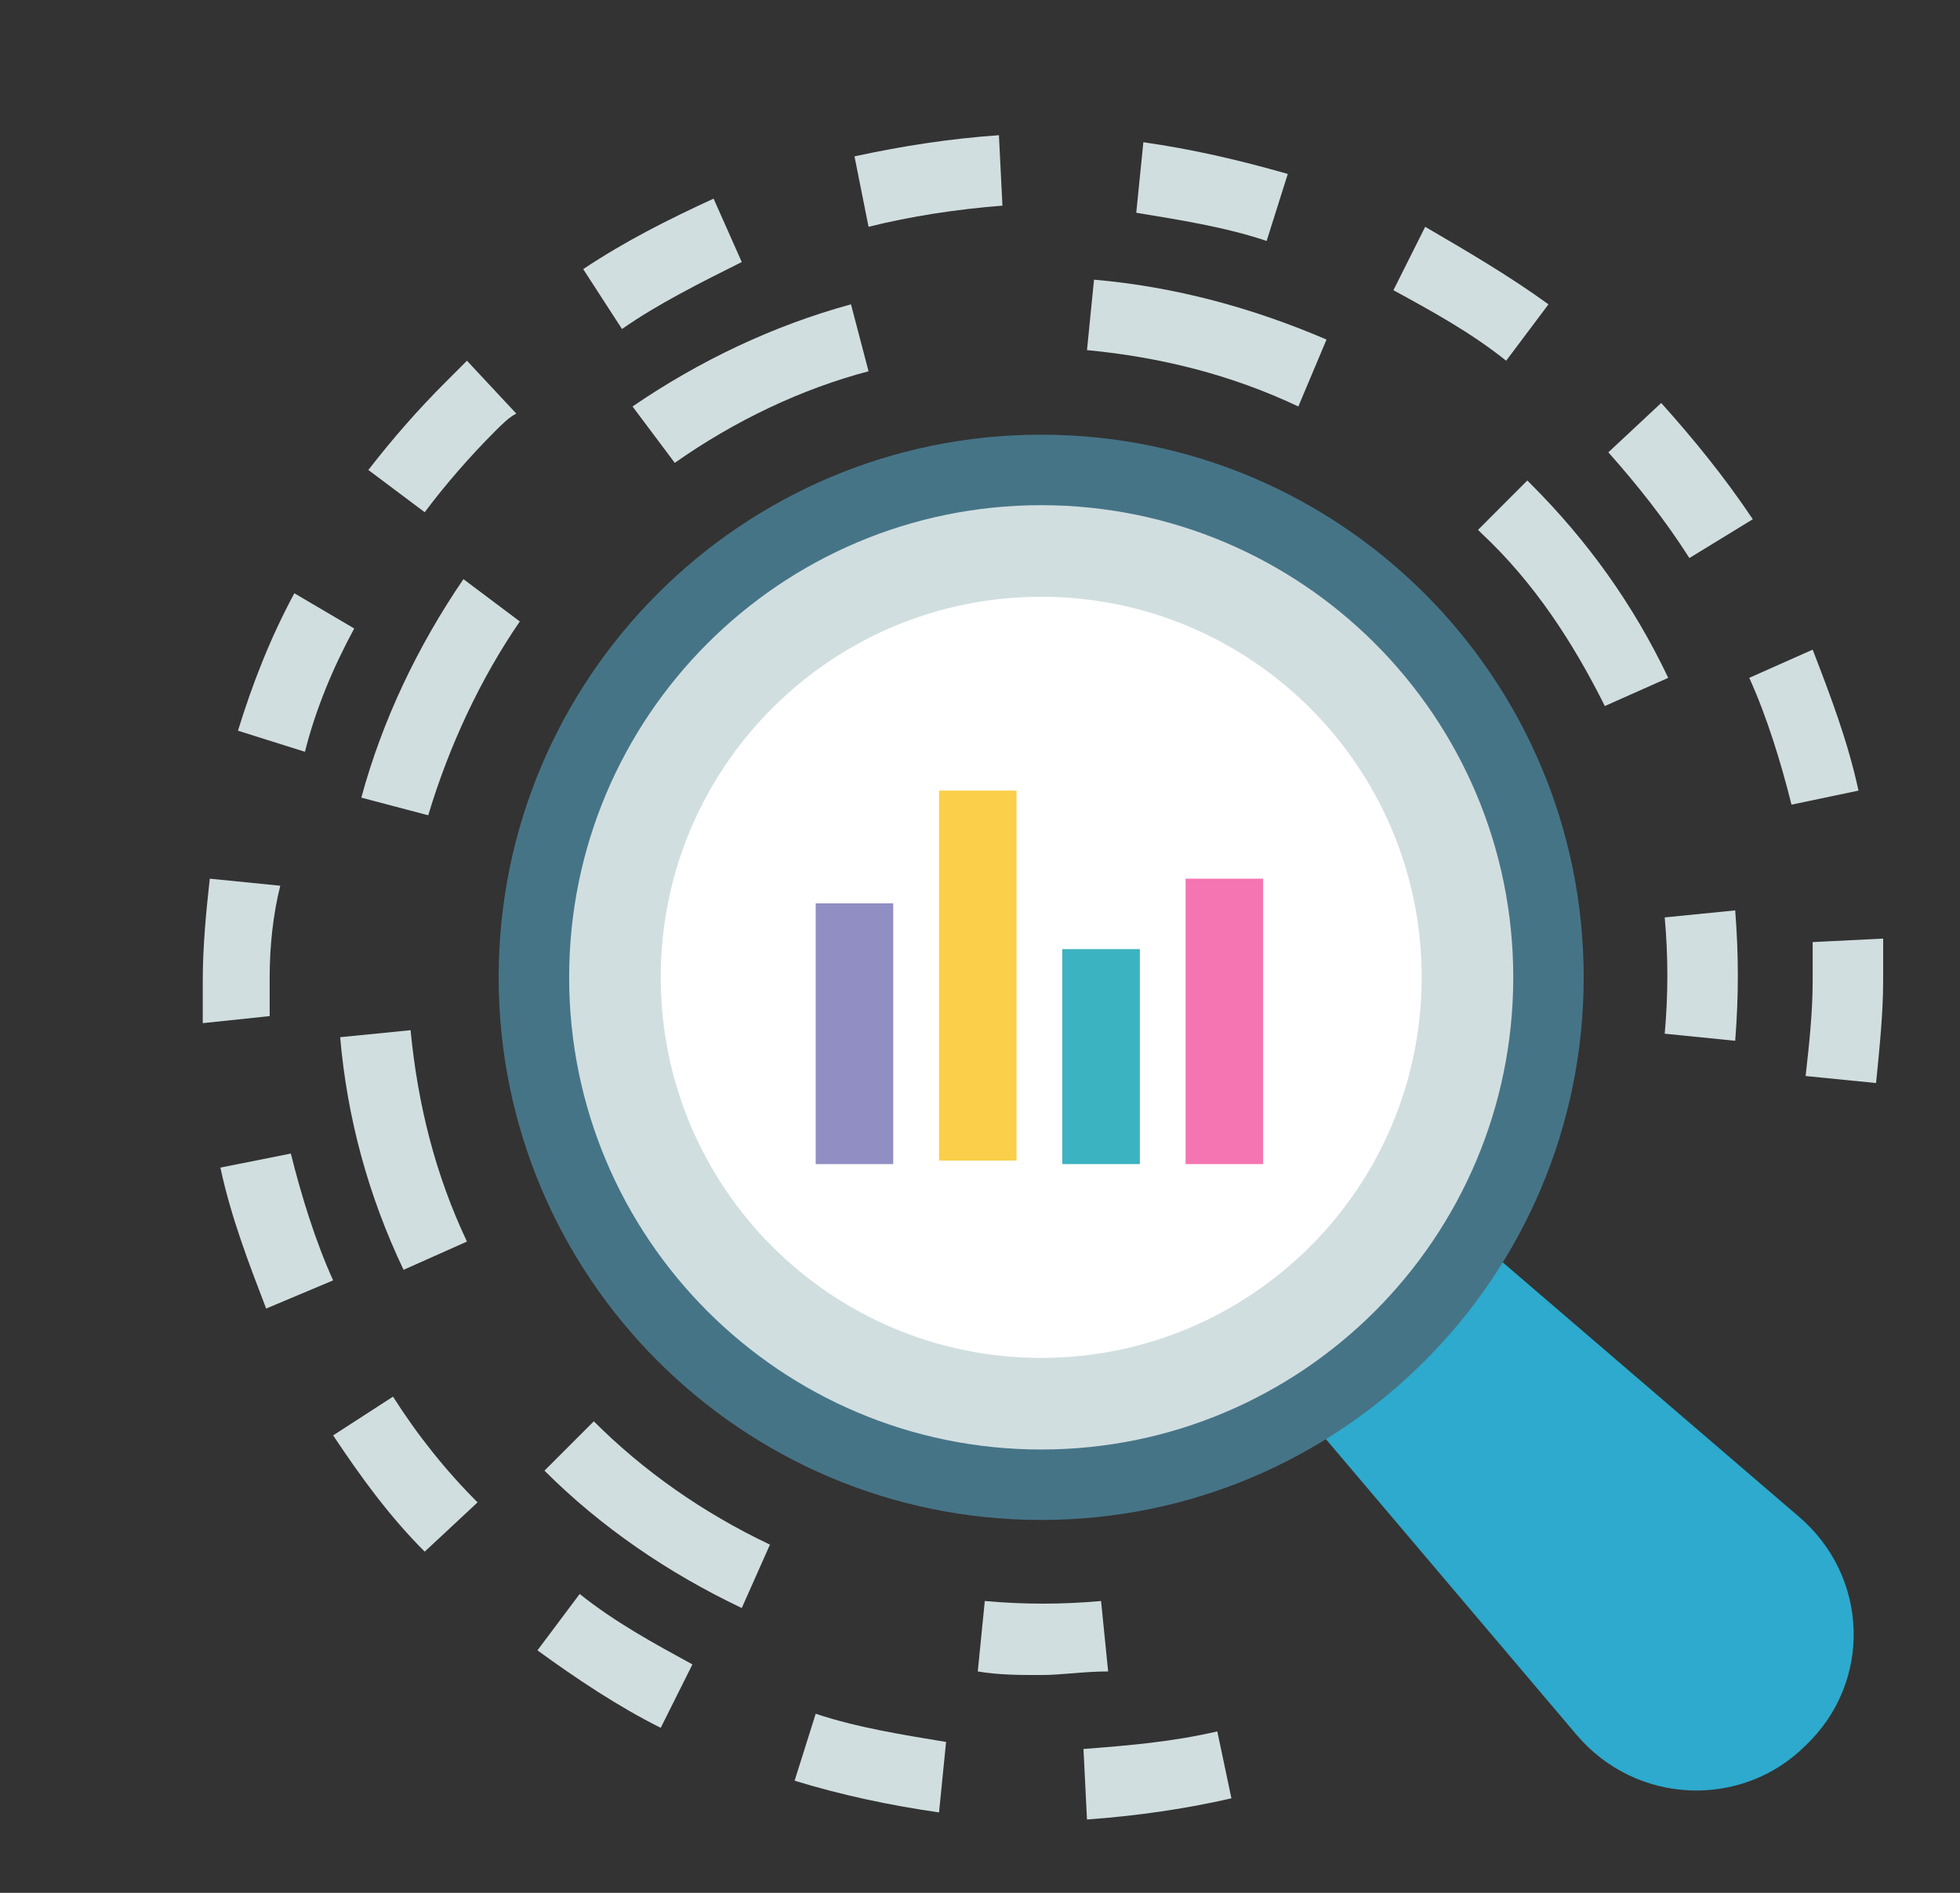 <svg width="29" height="28" viewBox="0 0 29 28" fill="none" xmlns="http://www.w3.org/2000/svg">
<rect x="0" y="0" width="29" height="28" fill="#333333" stroke="none"/>
<path d="M26.612 22.432L21.816 18.314C21.503 18.836 21.139 19.305 20.67 19.774C20.253 20.191 19.731 20.608 19.262 20.869L23.328 25.664C24.214 26.706 25.778 26.758 26.716 25.82C27.706 24.882 27.654 23.318 26.612 22.432Z" fill="#2DAACD"/>
<path d="M15.405 21.963C19.55 21.963 22.911 18.603 22.911 14.457C22.911 10.312 19.55 6.952 15.405 6.952C11.26 6.952 7.9 10.312 7.9 14.457C7.9 18.603 11.26 21.963 15.405 21.963Z" fill="#D1DEE0"/>
<path d="M15.405 20.087C18.514 20.087 21.035 17.566 21.035 14.457C21.035 11.348 18.514 8.828 15.405 8.828C12.296 8.828 9.776 11.348 9.776 14.457C9.776 17.566 12.296 20.087 15.405 20.087Z" fill="white"/>
<path d="M15.405 22.484C10.975 22.484 7.378 18.888 7.378 14.457C7.378 10.027 10.975 6.43 15.405 6.43C19.836 6.43 23.432 10.027 23.432 14.457C23.432 18.888 19.836 22.484 15.405 22.484ZM15.405 7.473C11.548 7.473 8.421 10.6 8.421 14.457C8.421 18.314 11.548 21.442 15.405 21.442C19.262 21.442 22.39 18.314 22.39 14.457C22.39 10.6 19.262 7.473 15.405 7.473Z" fill="#467487"/>
<path d="M16.083 26.915L16.031 25.872C16.708 25.82 17.334 25.768 18.011 25.612L18.22 26.602C17.542 26.758 16.812 26.863 16.083 26.915ZM13.894 26.81C13.164 26.706 12.434 26.55 11.757 26.341L12.069 25.351C12.695 25.559 13.372 25.664 13.998 25.768L13.894 26.81ZM9.776 25.559C9.15 25.247 8.525 24.83 7.952 24.413L8.577 23.579C9.098 23.996 9.672 24.308 10.245 24.621L9.776 25.559ZM6.284 22.953C5.763 22.432 5.346 21.859 4.929 21.233L5.815 20.66C6.179 21.233 6.596 21.755 7.066 22.224L6.284 22.953ZM3.938 19.357C3.678 18.679 3.417 18.002 3.261 17.272L4.303 17.064C4.459 17.689 4.668 18.366 4.929 18.94L3.938 19.357ZM27.758 16.021L26.716 15.917C26.768 15.448 26.82 14.979 26.82 14.509C26.82 14.301 26.82 14.145 26.82 13.936L27.863 13.884V14.509C27.863 14.979 27.81 15.5 27.758 16.021ZM3 15.135C3 14.926 3 14.718 3 14.509C3 13.988 3.052 13.467 3.104 12.998L4.147 13.102C4.042 13.519 3.99 13.988 3.99 14.457V15.031L3 15.135ZM26.507 11.903C26.351 11.278 26.142 10.6 25.882 10.027L26.82 9.61C27.081 10.287 27.341 10.965 27.498 11.695L26.507 11.903ZM4.512 11.121L3.521 10.809C3.73 10.131 3.99 9.454 4.355 8.776L5.241 9.297C4.929 9.871 4.668 10.496 4.512 11.121ZM24.996 8.255C24.631 7.681 24.214 7.16 23.797 6.691L24.579 5.961C25.048 6.483 25.517 7.056 25.934 7.681L24.996 8.255ZM6.284 7.577L5.45 6.952C5.815 6.483 6.179 6.066 6.596 5.649L6.909 5.336L7.639 6.118C7.535 6.17 7.43 6.274 7.326 6.378C6.961 6.743 6.596 7.16 6.284 7.577ZM22.285 5.336C21.764 4.919 21.191 4.606 20.617 4.293L21.087 3.355C21.712 3.72 22.337 4.085 22.911 4.502L22.285 5.336ZM9.203 4.867L8.629 3.981C9.255 3.564 9.88 3.251 10.558 2.938L10.975 3.876C10.349 4.189 9.724 4.502 9.203 4.867ZM18.741 3.564C18.116 3.355 17.438 3.251 16.812 3.147L16.917 2.104C17.646 2.208 18.324 2.365 19.054 2.573L18.741 3.564ZM12.851 3.355L12.643 2.313C13.372 2.156 14.05 2.052 14.78 2L14.832 3.042C14.154 3.095 13.477 3.199 12.851 3.355Z" fill="#D1DEE0"/>
<path d="M15.405 24.778C15.093 24.778 14.78 24.778 14.467 24.725L14.571 23.683C15.145 23.735 15.718 23.735 16.291 23.683L16.396 24.725C16.031 24.725 15.718 24.778 15.405 24.778Z" fill="#D1DEE0"/>
<path d="M10.975 23.787C9.88 23.266 8.89 22.588 8.056 21.755L8.421 21.39L8.786 21.025C9.515 21.755 10.401 22.38 11.392 22.849L10.975 23.787ZM5.971 18.784C5.45 17.689 5.137 16.542 5.033 15.343L6.075 15.239C6.18 16.334 6.44 17.376 6.909 18.366L5.971 18.784ZM6.336 12.06L5.346 11.799C5.658 10.652 6.18 9.558 6.857 8.567L7.691 9.193C7.118 10.027 6.649 11.017 6.336 12.06ZM23.745 10.444C23.276 9.506 22.702 8.62 21.921 7.89L21.869 7.838L22.598 7.108L22.65 7.16C23.484 7.994 24.162 8.932 24.683 10.027L23.745 10.444ZM9.984 6.847L9.359 6.013C10.349 5.336 11.444 4.815 12.591 4.502L12.851 5.492C11.861 5.753 10.871 6.222 9.984 6.847ZM19.21 6.013C18.22 5.544 17.177 5.284 16.083 5.179L16.187 4.137C17.386 4.241 18.533 4.554 19.627 5.023L19.21 6.013Z" fill="#D1DEE0"/>
<path d="M25.674 15.396L24.631 15.291C24.683 14.718 24.683 14.145 24.631 13.571L25.674 13.467C25.726 14.145 25.726 14.718 25.674 15.396Z" fill="#D1DEE0"/>
<path d="M12.069 13.363H13.216V17.22H12.069V13.363Z" fill="#908EC3"/>
<path d="M13.894 11.695H15.04V17.168H13.894V11.695Z" fill="#FBCF4A"/>
<path d="M15.718 14.04H16.865V17.22H15.718V14.04Z" fill="#3BB3C0"/>
<path d="M17.542 12.998H18.689V17.22H17.542V12.998Z" fill="#F475B1"/>
</svg>
